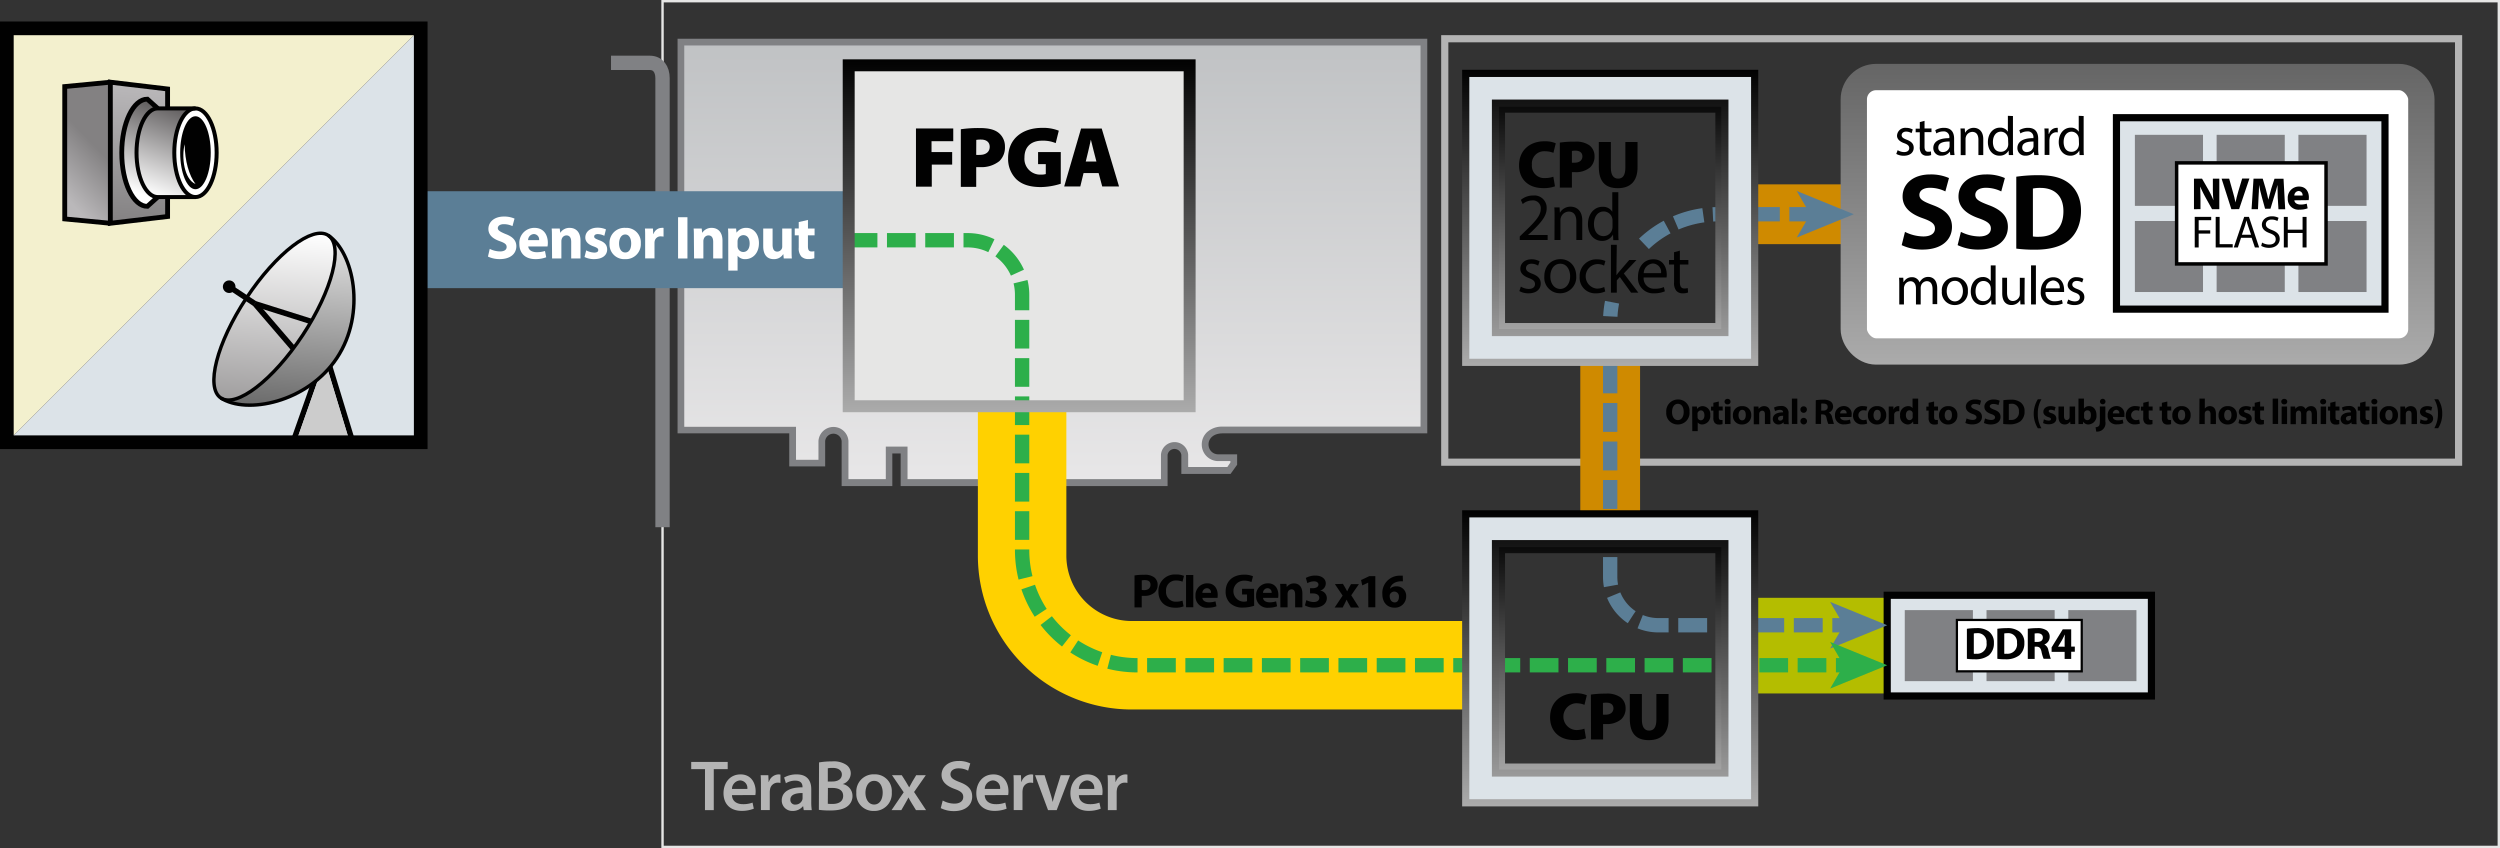 <svg xmlns="http://www.w3.org/2000/svg" xmlns:xlink="http://www.w3.org/1999/xlink" width="690.53" height="234.26" viewBox="0 0 690.53 234.26"><rect x="0" y="0" width="690.53" height="234.26" fill="#333333" stroke="none"/><defs><linearGradient id="acee9a30-00f0-4883-9087-82747fddf838" x1="290.69" y1="133.29" x2="290.69" y2="11.63" gradientUnits="userSpaceOnUse"><stop offset="0" stop-color="#e8e7e8"/><stop offset="1" stop-color="#c0c2c4"/></linearGradient><linearGradient id="f0336583-1414-4538-9cb4-6b675aa473b8" x1="590.42" y1="100.71" x2="590.42" y2="17.65" gradientUnits="userSpaceOnUse"><stop offset="0" stop-color="#ababab"/><stop offset="1" stop-color="#656565"/></linearGradient><linearGradient id="fae52c98-1441-4e6f-868a-aa0ba843e641" x1="77.6" y1="63.6" x2="71.4" y2="146.88" gradientTransform="translate(107.02 -24.01) rotate(56.56)" gradientUnits="userSpaceOnUse"><stop offset="0" stop-color="#fff"/><stop offset="1" stop-color="#595657"/></linearGradient><linearGradient id="a08fcbfb-353d-4306-92eb-d2d2882f4f19" x1="82.54" y1="54.49" x2="75.09" y2="154.53" gradientUnits="userSpaceOnUse"><stop offset="0" stop-color="#fff"/><stop offset="1"/></linearGradient><linearGradient id="f3e2439e-57e8-49cc-97e8-2881da5b7da3" x1="15.16" y1="51.45" x2="26.47" y2="40.6" gradientUnits="userSpaceOnUse"><stop offset="0" stop-color="#bab8ba"/><stop offset="1" stop-color="#838182"/></linearGradient><linearGradient id="e18dfb0e-8d4c-4e1f-80f0-cdffefe371dd" x1="39.72" y1="23.39" x2="36.83" y2="62.15" xlink:href="#f3e2439e-57e8-49cc-97e8-2881da5b7da3"/><linearGradient id="eed938fa-553d-4f59-aef5-a1acb89fb706" x1="36.02" y1="52.64" x2="45.11" y2="28.35" gradientTransform="matrix(1, 0, 0, 1, 0, 0)" xlink:href="#fae52c98-1441-4e6f-868a-aa0ba843e641"/><linearGradient id="a83e9966-f7c4-4d56-96b4-50d33aa575b6" x1="42.8" y1="54.34" x2="52.19" y2="29.27" gradientTransform="matrix(1, 0, 0, 1, 0, 0)" xlink:href="#fae52c98-1441-4e6f-868a-aa0ba843e641"/><linearGradient id="baee3154-41ab-4d2b-9277-1ac885e41802" x1="281.51" y1="113.86" x2="281.51" y2="16.39" gradientUnits="userSpaceOnUse"><stop offset="0" stop-color="#ababab"/><stop offset="1" stop-color="#010101"/></linearGradient><linearGradient id="e607dbbb-0f5f-4a15-bf60-362d1644d4af" x1="444.75" y1="94.5" x2="444.75" y2="25.85" xlink:href="#baee3154-41ab-4d2b-9277-1ac885e41802"/><linearGradient id="f16f0b22-6533-410e-ac7e-d6ddef7e1d1c" x1="444.75" y1="101.07" x2="444.75" y2="19.28" xlink:href="#baee3154-41ab-4d2b-9277-1ac885e41802"/><linearGradient id="e86c1f7b-9218-4687-bc66-ea492c04f39c" x1="444.75" y1="216.16" x2="444.75" y2="147.51" xlink:href="#baee3154-41ab-4d2b-9277-1ac885e41802"/><linearGradient id="af04a9a7-0880-44af-a258-dbeaf4f7024e" x1="444.75" y1="222.73" x2="444.75" y2="140.94" xlink:href="#baee3154-41ab-4d2b-9277-1ac885e41802"/></defs><g id="f3ba3652-1691-40cd-8c0b-a4ea34457a38" data-name="Layer 2"><g id="efec1755-12f7-432d-bfac-e19fc0e7a2a1" data-name="Layer 1"><rect x="399.06" y="10.7" width="280.03" height="116.96" fill="none" stroke="#b4b4b4" stroke-miterlimit="10" stroke-width="1.98"/><line x1="521.27" y1="178.33" x2="484.66" y2="178.33" fill="none" stroke="#b4bd00" stroke-miterlimit="10" stroke-width="26.42"/><rect x="521.27" y="164.42" width="72.98" height="27.82" fill="#dce3e8" stroke="#010101" stroke-miterlimit="10" stroke-width="1.98"/><rect x="548.71" y="168.52" width="18.82" height="19.62" transform="translate(1116.23 356.66) rotate(180)" fill="#808184"/><rect x="571.3" y="168.52" width="18.82" height="19.62" transform="translate(1161.41 356.66) rotate(180)" fill="#808184"/><rect x="526.12" y="168.52" width="18.82" height="19.62" transform="translate(1071.06 356.66) rotate(180)" fill="#808184"/><rect x="183" y="0.33" width="507.2" height="233.6" fill="none" stroke="#e6e6e5" stroke-miterlimit="10" stroke-width="0.66"/><path d="M249.73,133.29v-8.95h-4.16v8.95H233.42v-11.5a3.22,3.22,0,0,0-6.42,0v6.1h-8.06v-9.12H188.09V11.63H393.3V118.77H337.75a5.31,5.31,0,0,0-3.63,1.2,3.74,3.74,0,0,0-1.24,2.79,3.61,3.61,0,0,0,3.71,3.67h4.19v1.62l-1.35,1.89H327.26v-4.32a2.84,2.84,0,0,0-5.66,0v7.67Z" fill="url(#acee9a30-00f0-4883-9087-82747fddf838)"/><path d="M392.37,12.56V117.84H337.75a6.12,6.12,0,0,0-4.25,1.44,4.64,4.64,0,0,0-1.56,3.48,4.57,4.57,0,0,0,4.65,4.6h3.26v.39L339,129H328.19v-3.39a3.77,3.77,0,0,0-7.52,0v6.74h-70v-9h-6v9H234.35V121.79a4.15,4.15,0,0,0-8.28,0V127h-6.2v-9.12H189V12.56H392.37m1.86-1.86H187.15v109H218v9.12h9.92v-7a2.29,2.29,0,0,1,4.55,0v12.43h14v-9h2.3v9h73.73v-8.6a1.92,1.92,0,0,1,3.8,0v5.25H339.9l1.81-2.53V125.5h-5.12c-3.64,0-4.15-5.8,1.16-5.8h56.48V10.7Z" fill="#808184"/><path d="M194.73,212.45h-3.81v-2H201v2h-3.85v11.32h-2.43Z" fill="#b4b4b4"/><path d="M202.18,219.63c.06,1.74,1.42,2.49,3,2.49a7.26,7.26,0,0,0,2.68-.43l.35,1.68a9,9,0,0,1-3.37.6c-3.13,0-5-1.92-5-4.88,0-2.67,1.62-5.19,4.71-5.19s4.17,2.58,4.17,4.7a6,6,0,0,1-.08,1Zm4.24-1.71a2.08,2.08,0,0,0-2-2.36,2.39,2.39,0,0,0-2.24,2.36Z" fill="#b4b4b4"/><path d="M210.18,217.23c0-1.31,0-2.24-.08-3.11h2.12l.08,1.84h.08A2.88,2.88,0,0,1,215,213.9a2.56,2.56,0,0,1,.57.06v2.3a3.32,3.32,0,0,0-.71-.08A2.15,2.15,0,0,0,212.7,218a4.21,4.21,0,0,0-.08.75v5h-2.44Z" fill="#b4b4b4"/><path d="M222,223.77l-.16-1.07h-.06a3.58,3.58,0,0,1-2.85,1.29,2.87,2.87,0,0,1-3-2.88c0-2.43,2.16-3.66,5.73-3.64v-.16c0-.64-.26-1.69-2-1.69a5,5,0,0,0-2.59.72l-.48-1.59a6.9,6.9,0,0,1,3.49-.85c3.09,0,4,2,4,4.06v3.49a15.33,15.33,0,0,0,.14,2.32Zm-.32-4.72c-1.72,0-3.37.34-3.37,1.81a1.28,1.28,0,0,0,1.39,1.38,2,2,0,0,0,1.91-1.32,2.11,2.11,0,0,0,.07-.54Z" fill="#b4b4b4"/><path d="M226.23,210.59a20.18,20.18,0,0,1,3.55-.28,6.35,6.35,0,0,1,3.82.85,2.81,2.81,0,0,1,1.39,2.5,3.11,3.11,0,0,1-2.22,2.9v0a3.35,3.35,0,0,1,2.7,3.3,3.48,3.48,0,0,1-1.29,2.76c-1,.83-2.52,1.25-5,1.25a23.27,23.27,0,0,1-3-.18Zm2.42,5.27h1.25c1.68,0,2.63-.79,2.63-1.92s-.95-1.83-2.49-1.83a6.57,6.57,0,0,0-1.39.1Zm0,6.15a11,11,0,0,0,1.29.05c1.56,0,2.95-.59,2.95-2.23s-1.35-2.19-3-2.19h-1.21Z" fill="#b4b4b4"/><path d="M246.32,218.85a4.78,4.78,0,0,1-4.95,5.14,4.67,4.67,0,0,1-4.84-5,4.76,4.76,0,0,1,5-5.11A4.63,4.63,0,0,1,246.32,218.85Zm-7.27.1c0,1.87.91,3.27,2.4,3.27s2.36-1.36,2.36-3.31c0-1.5-.68-3.23-2.34-3.23S239.05,217.35,239.05,219Z" fill="#b4b4b4"/><path d="M249.08,214.12l1.15,1.82c.31.52.59,1,.87,1.49h.06c.27-.54.55-1,.83-1.53l1.07-1.78h2.66l-3.24,4.64,3.3,5H253l-1.19-1.92c-.32-.52-.59-1-.87-1.57h0c-.28.56-.56,1-.87,1.57l-1.11,1.92h-2.7l3.35-4.92-3.23-4.73Z" fill="#b4b4b4"/><path d="M260.39,221.11a6.69,6.69,0,0,0,3.23.86c1.57,0,2.44-.74,2.44-1.83s-.68-1.6-2.38-2.22c-2.2-.79-3.61-2-3.61-3.88,0-2.18,1.82-3.85,4.72-3.85a7,7,0,0,1,3.21.68l-.59,2a5.65,5.65,0,0,0-2.66-.64c-1.55,0-2.22.84-2.22,1.61,0,1,.77,1.51,2.56,2.2,2.32.87,3.44,2,3.44,4,0,2.14-1.62,4-5.07,4a8,8,0,0,1-3.61-.83Z" fill="#b4b4b4"/><path d="M272,219.63c.06,1.74,1.43,2.49,3,2.49a7.22,7.22,0,0,0,2.68-.43l.36,1.68a9.08,9.08,0,0,1-3.37.6c-3.14,0-5-1.92-5-4.88,0-2.67,1.63-5.19,4.72-5.19s4.16,2.58,4.16,4.7a6,6,0,0,1-.08,1Zm4.24-1.71a2.07,2.07,0,0,0-2-2.36,2.39,2.39,0,0,0-2.24,2.36Z" fill="#b4b4b4"/><path d="M280,217.23c0-1.31,0-2.24-.07-3.11H282l.08,1.84h.07a2.88,2.88,0,0,1,2.64-2.06,2.58,2.58,0,0,1,.58.06v2.3a3.42,3.42,0,0,0-.72-.08A2.15,2.15,0,0,0,282.5,218a4.21,4.21,0,0,0-.08.75v5H280Z" fill="#b4b4b4"/><path d="M288.52,214.12l1.57,4.89a23.76,23.76,0,0,1,.65,2.42h.06c.18-.79.4-1.54.66-2.42l1.52-4.89h2.58l-3.69,9.65h-2.39l-3.59-9.65Z" fill="#b4b4b4"/><path d="M298,219.63c.06,1.74,1.42,2.49,3,2.49a7.17,7.17,0,0,0,2.67-.43l.36,1.68a9,9,0,0,1-3.37.6c-3.13,0-5-1.92-5-4.88,0-2.67,1.62-5.19,4.71-5.19s4.17,2.58,4.17,4.7a6,6,0,0,1-.08,1Zm4.24-1.71a2.08,2.08,0,0,0-2-2.36,2.38,2.38,0,0,0-2.24,2.36Z" fill="#b4b4b4"/><path d="M306,217.23c0-1.31,0-2.24-.08-3.11h2.12l.08,1.84h.08a2.88,2.88,0,0,1,2.64-2.06,2.56,2.56,0,0,1,.57.06v2.3a3.4,3.4,0,0,0-.71-.08,2.14,2.14,0,0,0-2.18,1.84,4.21,4.21,0,0,0-.08.75v5H306Z" fill="#b4b4b4"/><path d="M168.77,17.36h10.71c2.25,0,3.52,1.73,3.52,4.25v124" fill="none" stroke="#808184" stroke-miterlimit="10" stroke-width="3.96"/><path d="M404.85,183.75H312.62a30.3,30.3,0,0,1-30.3-30.29V112.21" fill="none" stroke="#ffd100" stroke-miterlimit="10" stroke-width="24.44"/><path d="M484.66,59.18H512" fill="none" stroke="#cf8a00" stroke-miterlimit="10" stroke-width="16.51"/><path d="M444.75,141.93V100.08" fill="none" stroke="#cf8a00" stroke-miterlimit="10" stroke-width="16.51"/><rect x="512.04" y="21.28" width="156.77" height="75.8" rx="6.16" fill="#fff" stroke-miterlimit="10" stroke-width="7.27" stroke="url(#f0336583-1414-4538-9cb4-6b675aa473b8)"/><path d="M526.18,64.05a11.67,11.67,0,0,0,5.07,1.26c2.1,0,3.21-.87,3.21-2.19s-1-2-3.39-2.85c-3.36-1.17-5.55-3-5.55-6,0-3.45,2.88-6.09,7.65-6.09a12.39,12.39,0,0,1,5.16,1l-1,3.69a9.61,9.61,0,0,0-4.23-1c-2,0-2.94.9-2.94,1.95,0,1.29,1.14,1.86,3.75,2.85,3.57,1.32,5.25,3.18,5.25,6,0,3.39-2.61,6.27-8.16,6.27a13.23,13.23,0,0,1-5.73-1.23Z" fill="#010101"/><path d="M541.63,64.05a11.67,11.67,0,0,0,5.07,1.26c2.09,0,3.2-.87,3.2-2.19s-1-2-3.39-2.85c-3.35-1.17-5.55-3-5.55-6,0-3.45,2.88-6.09,7.66-6.09a12.37,12.37,0,0,1,5.15,1l-1,3.69a9.61,9.61,0,0,0-4.23-1c-2,0-2.94.9-2.94,1.95,0,1.29,1.14,1.86,3.75,2.85,3.57,1.32,5.25,3.18,5.25,6,0,3.39-2.61,6.27-8.16,6.27a13.18,13.18,0,0,1-5.72-1.23Z" fill="#010101"/><path d="M556.92,48.81a40.82,40.82,0,0,1,6.18-.42c3.84,0,6.33.69,8.28,2.16s3.42,4.05,3.42,7.62c0,3.87-1.41,6.54-3.36,8.19-2.13,1.77-5.37,2.61-9.33,2.61a39.59,39.59,0,0,1-5.19-.3Zm4.59,16.5a8.41,8.41,0,0,0,1.59.09c4.14,0,6.84-2.25,6.84-7.08,0-4.2-2.43-6.42-6.36-6.42a9.51,9.51,0,0,0-2.07.18Z" fill="#010101"/><path d="M524.6,78.72c0-.76,0-1.38-.06-2h1.17l.06,1.19h.05a2.53,2.53,0,0,1,2.31-1.35A2.17,2.17,0,0,1,530.21,78h0a3.15,3.15,0,0,1,.82-1,2.54,2.54,0,0,1,1.63-.51c1,0,2.42.63,2.42,3.19v4.33H533.8V79.92c0-1.41-.52-2.26-1.6-2.26a1.73,1.73,0,0,0-1.58,1.22,2.18,2.18,0,0,0-.1.66v4.55h-1.31V79.68c0-1.17-.52-2-1.54-2A1.82,1.82,0,0,0,526,79a1.71,1.71,0,0,0-.11.65v4.44H524.6Z" fill="#010101"/><path d="M543.55,80.35a3.6,3.6,0,0,1-3.66,3.91,3.5,3.5,0,0,1-3.53-3.79,3.59,3.59,0,0,1,3.65-3.9A3.48,3.48,0,0,1,543.55,80.35Zm-5.84.08c0,1.61.93,2.82,2.24,2.82s2.23-1.2,2.23-2.85c0-1.25-.62-2.83-2.2-2.83S537.71,79,537.71,80.43Z" fill="#010101"/><path d="M551.21,73.3v8.89c0,.65,0,1.4.06,1.9h-1.2L550,82.81h0a2.71,2.71,0,0,1-2.5,1.45c-1.78,0-3.15-1.51-3.15-3.74,0-2.45,1.51-4,3.3-4a2.48,2.48,0,0,1,2.22,1.12h0V73.3Zm-1.34,6.43a2.76,2.76,0,0,0-.06-.57,2,2,0,0,0-1.93-1.55c-1.39,0-2.21,1.22-2.21,2.85s.73,2.72,2.18,2.72a2,2,0,0,0,2-1.6,2.58,2.58,0,0,0,.06-.58Z" fill="#010101"/><path d="M559.2,82.08c0,.76,0,1.43.06,2h-1.19l-.07-1.2h0a2.75,2.75,0,0,1-2.43,1.37c-1.15,0-2.53-.64-2.53-3.23v-4.3h1.33v4.08c0,1.39.43,2.34,1.64,2.34a2,2,0,0,0,1.77-1.22,2.11,2.11,0,0,0,.12-.68V76.73h1.34Z" fill="#010101"/><path d="M561,73.3h1.34V84.09H561Z" fill="#010101"/><path d="M565,80.65a2.36,2.36,0,0,0,2.52,2.56,4.88,4.88,0,0,0,2-.38l.23,1a5.84,5.84,0,0,1-2.45.46,3.42,3.42,0,0,1-3.62-3.71c0-2.22,1.31-4,3.45-4,2.41,0,3,2.11,3,3.46,0,.27,0,.49,0,.62Zm3.92-1a1.91,1.91,0,0,0-1.85-2.18,2.22,2.22,0,0,0-2,2.18Z" fill="#010101"/><path d="M571.28,82.72a3.53,3.53,0,0,0,1.77.53c1,0,1.43-.48,1.43-1.09s-.38-1-1.37-1.35c-1.32-.48-2-1.21-2-2.09a2.27,2.27,0,0,1,2.54-2.15,3.7,3.7,0,0,1,1.81.45l-.34,1a2.86,2.86,0,0,0-1.5-.42c-.79,0-1.23.45-1.23,1s.44.88,1.4,1.25c1.27.48,1.93,1.12,1.93,2.22,0,1.29-1,2.2-2.75,2.2a4.25,4.25,0,0,1-2.07-.5Z" fill="#010101"/><path d="M524.16,41.48a3.46,3.46,0,0,0,1.76.53c1,0,1.43-.49,1.43-1.1s-.38-1-1.37-1.35c-1.32-.47-2-1.2-2-2.08a2.27,2.27,0,0,1,2.54-2.16,3.59,3.59,0,0,1,1.81.46l-.33,1a2.89,2.89,0,0,0-1.51-.43c-.79,0-1.23.46-1.23,1s.44.88,1.4,1.24c1.28.49,1.93,1.13,1.93,2.22,0,1.29-1,2.21-2.75,2.21a4.14,4.14,0,0,1-2.07-.51Z" fill="#010101"/><path d="M531.58,33.38v2.11h1.92v1h-1.92v4c0,.92.26,1.43,1,1.43a2.72,2.72,0,0,0,.77-.09l.06,1a3.13,3.13,0,0,1-1.18.19,1.86,1.86,0,0,1-1.45-.57,2.7,2.7,0,0,1-.51-1.91v-4h-1.14v-1h1.14V33.73Z" fill="#010101"/><path d="M538.7,42.84l-.11-.92h-.05A2.76,2.76,0,0,1,536.29,43,2.1,2.1,0,0,1,534,40.9c0-1.78,1.59-2.75,4.43-2.74V38a1.52,1.52,0,0,0-1.68-1.7,3.62,3.62,0,0,0-1.91.55l-.3-.89a4.59,4.59,0,0,1,2.41-.65c2.25,0,2.8,1.54,2.8,3v2.75a10.43,10.43,0,0,0,.12,1.76Zm-.2-3.75c-1.46,0-3.12.23-3.12,1.66A1.18,1.18,0,0,0,536.64,42a1.82,1.82,0,0,0,1.78-1.23,1.25,1.25,0,0,0,.08-.42Z" fill="#010101"/><path d="M541.56,37.48c0-.76,0-1.38-.06-2h1.19l.08,1.21h0a2.71,2.71,0,0,1,2.43-1.38c1,0,2.6.61,2.6,3.13v4.39h-1.34V38.6c0-1.18-.44-2.17-1.7-2.17A1.91,1.91,0,0,0,543,37.8a1.93,1.93,0,0,0-.09.62v4.42h-1.34Z" fill="#010101"/><path d="M556,32.05v8.89c0,.66,0,1.4.06,1.9h-1.2l-.06-1.27h0A2.72,2.72,0,0,1,552.23,43c-1.78,0-3.15-1.5-3.15-3.74,0-2.44,1.51-4,3.3-4a2.44,2.44,0,0,1,2.22,1.13h0v-4.4Zm-1.34,6.43a2.18,2.18,0,0,0-.06-.56,2,2,0,0,0-1.93-1.55c-1.38,0-2.2,1.22-2.2,2.84s.73,2.72,2.17,2.72a2,2,0,0,0,2-1.59,2.2,2.2,0,0,0,.06-.58Z" fill="#010101"/><path d="M561.88,42.84l-.11-.92h0A2.76,2.76,0,0,1,559.47,43a2.09,2.09,0,0,1-2.24-2.11c0-1.78,1.58-2.75,4.42-2.74V38a1.52,1.52,0,0,0-1.67-1.7,3.63,3.63,0,0,0-1.92.55l-.3-.89a4.61,4.61,0,0,1,2.41-.65c2.25,0,2.8,1.54,2.8,3v2.75a10.43,10.43,0,0,0,.12,1.76Zm-.2-3.75c-1.46,0-3.12.23-3.12,1.66A1.18,1.18,0,0,0,559.82,42a1.82,1.82,0,0,0,1.78-1.23,1.25,1.25,0,0,0,.08-.42Z" fill="#010101"/><path d="M564.75,37.78c0-.86,0-1.61-.07-2.29h1.17l0,1.44H566a2.2,2.2,0,0,1,2-1.61,1.46,1.46,0,0,1,.38,0v1.26a2.09,2.09,0,0,0-.46-.05,1.88,1.88,0,0,0-1.79,1.72,3.84,3.84,0,0,0-.06.62v3.92h-1.32Z" fill="#010101"/><path d="M575.53,32.05v8.89c0,.66,0,1.4.06,1.9h-1.2l-.06-1.27h0A2.71,2.71,0,0,1,571.79,43c-1.77,0-3.14-1.5-3.14-3.74,0-2.44,1.5-4,3.3-4a2.46,2.46,0,0,1,2.22,1.13h0v-4.4Zm-1.33,6.43a2.2,2.2,0,0,0-.07-.56,2,2,0,0,0-1.92-1.55c-1.39,0-2.21,1.22-2.21,2.84s.73,2.72,2.17,2.72a2,2,0,0,0,2-1.59,2.2,2.2,0,0,0,.07-.58Z" fill="#010101"/><rect x="584.59" y="32.51" width="74.17" height="52.88" fill="#dce3e8" stroke="#010101" stroke-miterlimit="10" stroke-width="1.98"/><rect x="612.27" y="61.04" width="18.82" height="19.62" transform="translate(1243.35 141.7) rotate(180)" fill="#808184"/><rect x="589.68" y="61.04" width="18.82" height="19.62" transform="translate(1198.18 141.7) rotate(180)" fill="#808184"/><rect x="612.27" y="37.24" width="18.82" height="19.62" transform="translate(1243.35 94.1) rotate(180)" fill="#808184"/><rect x="634.86" y="61.04" width="18.82" height="19.62" transform="translate(1288.53 141.7) rotate(180)" fill="#808184"/><rect x="634.86" y="37.24" width="18.82" height="19.62" transform="translate(1288.53 94.1) rotate(180)" fill="#808184"/><rect x="589.68" y="37.24" width="18.82" height="19.62" transform="translate(1198.18 94.1) rotate(180)" fill="#808184"/><rect x="601.21" y="44.99" width="41.27" height="27.91" fill="#fff" stroke="#010101" stroke-miterlimit="10" stroke-width="0.96"/><path d="M606,57.79V49.35h2.23L610,52.44a23.91,23.91,0,0,1,1.38,2.89h0a30.17,30.17,0,0,1-.16-3.52V49.35H613v8.44h-2l-1.81-3.26a30.5,30.5,0,0,1-1.46-3h0c0,1.12.07,2.31.07,3.69v2.54Z" fill="#010101"/><path d="M616.33,57.79l-2.7-8.44h2.09l1,3.57c.29,1,.55,2,.75,3h0c.21-1,.47-2,.76-3l1.08-3.6h2l-2.84,8.44Z" fill="#010101"/><path d="M629.14,54.56c0-1-.07-2.25-.07-3.47h0c-.26,1.07-.61,2.28-.94,3.27l-1,3.29h-1.49l-.9-3.27c-.28-1-.56-2.19-.76-3.29h0c0,1.14-.09,2.44-.15,3.49l-.15,3.21h-1.77l.54-8.44h2.54l.83,2.81c.26,1,.53,2,.72,3h0c.24-1,.53-2.09.8-3l.91-2.8h2.49l.46,8.44h-1.86Z" fill="#010101"/><path d="M633.73,55.33c.06.79.84,1.17,1.73,1.17a5.46,5.46,0,0,0,1.69-.25l.25,1.29a6,6,0,0,1-2.22.37,2.94,2.94,0,0,1-3.27-3.11,3.07,3.07,0,0,1,3.1-3.27c2,0,2.73,1.54,2.73,3a5.06,5.06,0,0,1-.06.75ZM636,54a1.11,1.11,0,0,0-1.07-1.24A1.25,1.25,0,0,0,633.72,54Z" fill="#010101"/><path d="M606.21,59.91h4.55v.91H607.3v2.81h3.19v.9H607.3v3.82h-1.09Z" fill="#010101"/><path d="M612,59.91h1.09v7.53h3.61v.91H612Z" fill="#010101"/><path d="M619,65.69l-.88,2.66H617l2.87-8.44h1.32L624,68.35h-1.17l-.9-2.66Zm2.77-.85-.83-2.43c-.19-.55-.31-1-.44-1.54h0c-.13.5-.27,1-.43,1.53l-.83,2.44Z" fill="#010101"/><path d="M624.81,67a3.86,3.86,0,0,0,2,.55c1.12,0,1.77-.59,1.77-1.44s-.45-1.24-1.59-1.68c-1.38-.48-2.23-1.2-2.23-2.39s1.09-2.29,2.73-2.29a3.92,3.92,0,0,1,1.87.41l-.31.89a3.31,3.31,0,0,0-1.6-.4c-1.15,0-1.59.69-1.59,1.27,0,.78.51,1.17,1.68,1.62,1.43.56,2.15,1.24,2.15,2.48s-1,2.44-2.95,2.44a4.37,4.37,0,0,1-2.16-.54Z" fill="#010101"/><path d="M631.91,59.91v3.53H636V59.91h1.1v8.44H636v-4h-4.09v4h-1.09V59.91Z" fill="#010101"/><path d="M438.07,203.92a8.62,8.62,0,0,1-3.16.5c-4.69,0-6.76-2.92-6.76-6.25,0-4.44,3.24-6.69,7-6.69a7.59,7.59,0,0,1,3.15.56l-.65,2.64a6.25,6.25,0,0,0-2.33-.44,3.71,3.71,0,0,0,.05,7.41,6.86,6.86,0,0,0,2.26-.38Z" fill="#010101"/><path d="M439.42,191.85a27.53,27.53,0,0,1,4.15-.26,6.4,6.4,0,0,1,4,1,3.74,3.74,0,0,1,1.44,3,4.09,4.09,0,0,1-1.21,3.09,6.16,6.16,0,0,1-4.19,1.31c-.32,0-.62,0-.82,0v4.26h-3.33Zm3.33,5.55a6.5,6.5,0,0,0,.76,0c1.32,0,2.14-.67,2.14-1.75,0-.93-.63-1.56-1.9-1.56a5,5,0,0,0-1,.07Z" fill="#010101"/><path d="M453.51,191.69v7.11c0,1.9.65,3,2,3s2-1,2-3v-7.11h3.37v6.92c0,3.87-1.94,5.83-5.46,5.83s-5.25-1.88-5.25-5.92v-6.83Z" fill="#010101"/><rect x="116.21" y="52.82" width="118.21" height="26.77" fill="#5b7e96"/><path d="M135.27,68.74a6.5,6.5,0,0,0,2.86.71c1.18,0,1.81-.49,1.81-1.23s-.54-1.12-1.91-1.61c-1.9-.66-3.13-1.71-3.13-3.37,0-1.94,1.62-3.43,4.31-3.43a7.07,7.07,0,0,1,2.91.57l-.57,2.08a5.45,5.45,0,0,0-2.39-.54c-1.12,0-1.66.51-1.66,1.1s.65,1,2.12,1.61c2,.74,3,1.79,3,3.4,0,1.91-1.47,3.54-4.6,3.54a7.43,7.43,0,0,1-3.24-.7Z" fill="#fff"/><path d="M145.91,68.08c.09,1.07,1.14,1.58,2.34,1.58a7.24,7.24,0,0,0,2.28-.34l.34,1.74a8.15,8.15,0,0,1-3,.51c-2.81,0-4.42-1.63-4.42-4.22a4.14,4.14,0,0,1,4.18-4.41c2.67,0,3.69,2.08,3.69,4.13a5.27,5.27,0,0,1-.09,1Zm3-1.76a1.49,1.49,0,0,0-1.45-1.67,1.67,1.67,0,0,0-1.59,1.67Z" fill="#fff"/><path d="M152.45,65.76c0-1,0-1.91-.07-2.64h2.23l.12,1.14h.05a3,3,0,0,1,2.56-1.32c1.69,0,3,1.11,3,3.55V71.4h-2.57V66.81c0-1.06-.38-1.79-1.31-1.79a1.37,1.37,0,0,0-1.3,1,1.78,1.78,0,0,0-.1.65V71.4h-2.57Z" fill="#fff"/><path d="M161.92,69.15a5,5,0,0,0,2.22.62c.78,0,1.1-.27,1.1-.69s-.25-.63-1.22-1c-1.71-.57-2.37-1.5-2.35-2.48,0-1.54,1.32-2.71,3.37-2.71a5.62,5.62,0,0,1,2.33.47l-.45,1.78a4.16,4.16,0,0,0-1.8-.48c-.62,0-1,.26-1,.68s.32.59,1.34,1c1.57.54,2.23,1.34,2.25,2.55,0,1.54-1.22,2.68-3.59,2.68a5.81,5.81,0,0,1-2.67-.58Z" fill="#fff"/><path d="M177,67.17a4.14,4.14,0,0,1-4.36,4.41,4.05,4.05,0,0,1-4.28-4.26,4.13,4.13,0,0,1,4.41-4.38A4,4,0,0,1,177,67.17Zm-6,.08c0,1.42.6,2.49,1.7,2.49s1.64-1,1.64-2.49c0-1.23-.48-2.48-1.64-2.48S171,66,171,67.25Z" fill="#fff"/><path d="M178.2,65.85c0-1.22,0-2-.06-2.73h2.21l.09,1.53h.06a2.44,2.44,0,0,1,2.24-1.71,3,3,0,0,1,.54,0v2.42a4.09,4.09,0,0,0-.69-.07,1.65,1.65,0,0,0-1.76,1.31,2.57,2.57,0,0,0-.05.57v4.2H178.2Z" fill="#fff"/><path d="M189.88,60V71.4h-2.59V60Z" fill="#fff"/><path d="M191.66,65.76c0-1,0-1.91-.07-2.64h2.23l.12,1.14H194a3,3,0,0,1,2.56-1.32c1.69,0,3,1.11,3,3.55V71.4h-2.57V66.81c0-1.06-.38-1.79-1.31-1.79a1.37,1.37,0,0,0-1.3,1,1.78,1.78,0,0,0-.1.65V71.4h-2.57Z" fill="#fff"/><path d="M201.15,65.9c0-1.08,0-2-.07-2.78h2.24l.12,1.15h0a3.18,3.18,0,0,1,2.76-1.33c1.81,0,3.43,1.57,3.43,4.21,0,3-1.91,4.43-3.75,4.43a2.57,2.57,0,0,1-2.15-.94h0v4.11h-2.57Zm2.57,1.95a2.92,2.92,0,0,0,.05.54,1.56,1.56,0,0,0,1.51,1.21c1.12,0,1.78-.93,1.78-2.33s-.6-2.32-1.75-2.32a1.62,1.62,0,0,0-1.54,1.3,2.31,2.31,0,0,0-.05.46Z" fill="#fff"/><path d="M218.65,68.74c0,1.09,0,2,.07,2.66h-2.24l-.11-1.17h-.06a2.94,2.94,0,0,1-2.58,1.35c-1.68,0-2.92-1-2.92-3.6V63.12h2.59v4.45c0,1.21.39,1.93,1.29,1.93a1.4,1.4,0,0,0,1.29-.89,1.65,1.65,0,0,0,.08-.56V63.12h2.59Z" fill="#fff"/><path d="M223.17,60.75v2.37H225V65h-1.84v3c0,1,.24,1.46,1,1.46a3.74,3.74,0,0,0,.77-.07v1.95a5.2,5.2,0,0,1-1.67.22,2.68,2.68,0,0,1-1.93-.71,3.41,3.41,0,0,1-.71-2.46V65h-1.1v-1.9h1.1V61.33Z" fill="#fff"/><polygon points="1.89 7.83 116.22 7.83 1.89 122.16 1.89 7.83" fill="#f3f0ce"/><polygon points="116.22 122.16 1.89 122.16 116.22 7.83 116.22 122.16" fill="#dce3e8"/><ellipse cx="75.82" cy="87.47" rx="26.91" ry="9.31" transform="translate(-38.95 102.53) rotate(-56.56)" fill="url(#fae52c98-1441-4e6f-868a-aa0ba843e641)"/><path d="M61,109.92c7,4.61,23.89,1.34,32.08-11.06S97.64,69.63,90.65,65c4.29,2.84,1.13,15.19-7.06,27.59S65.28,112.75,61,109.92Z" fill="url(#a08fcbfb-353d-4306-92eb-d2d2882f4f19)"/><polygon points="96.69 122.38 90.53 102.14 91.71 100.74 98.16 121.93 96.69 122.38" fill="#010101"/><polygon points="81.67 122.41 80.21 121.9 85.68 106.4 87.93 104.66 81.67 122.41" fill="#010101"/><polyline points="81.67 122.41 87.93 104.66 90.53 102.14 96.69 122.38" fill="#ccc"/><ellipse cx="53.99" cy="42.19" rx="5.85" ry="12.24" fill="#fff"/><ellipse cx="75.82" cy="87.47" rx="26.91" ry="9.31" transform="translate(-38.95 102.53) rotate(-56.56)" fill="none" stroke="#010101" stroke-miterlimit="10" stroke-width="0.95"/><path d="M90.65,65c7,4.62,10.61,21.45,2.42,33.85S68,114.53,61,109.92" fill="none" stroke="#010101" stroke-miterlimit="10" stroke-width="0.95"/><rect x="1.89" y="7.83" width="114.32" height="114.32" fill="none" stroke="#010101" stroke-miterlimit="10" stroke-width="3.78"/><line x1="70.4" y1="83.89" x2="85.74" y2="88.73" fill="none" stroke="#010101" stroke-miterlimit="10" stroke-width="1.54"/><line x1="80.88" y1="96.09" x2="70.4" y2="83.89" fill="none" stroke="#010101" stroke-miterlimit="10" stroke-width="1.54"/><circle cx="63.3" cy="79.19" r="1.74" fill="#010101"/><line x1="70.4" y1="83.89" x2="63.3" y2="79.19" fill="none" stroke="#010101" stroke-miterlimit="10" stroke-width="1.54"/><polygon points="30.48 61.67 17.88 60.47 17.88 23.91 30.48 22.7 30.48 61.67" fill="url(#f3e2439e-57e8-49cc-97e8-2881da5b7da3)"/><polyline points="46.29 54.43 46.29 59.8 30.48 61.67 30.48 22.7 46.29 24.58 46.29 29.94" stroke="#010101" stroke-miterlimit="10" stroke-width="1.34" fill="url(#e18dfb0e-8d4c-4e1f-80f0-cdffefe371dd)"/><path d="M43.56,54.43,40.7,57c-3.9,0-7.07-6.62-7.07-14.8S36.8,27.38,40.7,27.38l2.86,2.56c-3.23,0-5.85,5.49-5.85,12.25S40.33,54.43,43.56,54.43Z" fill="url(#eed938fa-553d-4f59-aef5-a1acb89fb706)"/><path d="M54,54.43H43.56c-3.23,0-5.85-5.48-5.85-12.24s2.62-12.25,5.85-12.25H54c-3.23,0-5.85,5.49-5.85,12.25S50.76,54.43,54,54.43Z" fill="url(#a83e9966-f7c4-4d56-96b4-50d33aa575b6)"/><ellipse cx="53.99" cy="42.19" rx="5.85" ry="12.24" fill="none" stroke="#010101" stroke-miterlimit="10" stroke-width="1.1"/><ellipse cx="53.99" cy="42.19" rx="4.22" ry="10.08" fill="#010101"/><path d="M51,39.84c.08,4.69,1.2,8.54,3,11C50.89,49.51,50.08,43.5,51,39.84Z" fill="#fff"/><path d="M54,54.43H43.56c-3.23,0-5.85-5.48-5.85-12.24s2.62-12.25,5.85-12.25H54" fill="none" stroke="#010101" stroke-miterlimit="10" stroke-width="1.1"/><path d="M43.56,54.43,40.7,57c-3.9,0-7.07-6.62-7.07-14.8S36.8,27.38,40.7,27.38l2.86,2.56" fill="none" stroke="#010101" stroke-miterlimit="10" stroke-width="1.33"/><polyline points="30.48 61.67 17.88 60.47 17.88 23.91 30.48 22.7" fill="none" stroke="#010101" stroke-miterlimit="10" stroke-width="1.34"/><rect x="234.42" y="18.04" width="94.17" height="94.17" fill="#e6e6e5"/><path d="M253,35.48h10.3V39h-6v3H263v3.47h-5.63v6.09H253Z" fill="#010101"/><path d="M265.39,35.7a33.76,33.76,0,0,1,5.3-.33c2.31,0,3.95.4,5.06,1.26a4.76,4.76,0,0,1,1.83,3.87,5.25,5.25,0,0,1-1.54,4,7.92,7.92,0,0,1-5.35,1.66,10.11,10.11,0,0,1-1.05,0v5.45h-4.25Zm4.25,7.08a7.7,7.7,0,0,0,1,0c1.69,0,2.73-.86,2.73-2.23,0-1.19-.81-2-2.42-2a7.61,7.61,0,0,0-1.29.09Z" fill="#010101"/><path d="M293,50.75a19,19,0,0,1-5.51.92c-3.17,0-5.31-.78-6.76-2.16a7.89,7.89,0,0,1-2.28-5.8c0-5.56,4.16-8.39,9.37-8.39a11.59,11.59,0,0,1,4.63.78l-.85,3.43a9,9,0,0,0-3.8-.67c-2.64,0-4.83,1.38-4.83,4.64a4.36,4.36,0,0,0,4.56,4.73,4.71,4.71,0,0,0,1.33-.15V45.33h-2.13V42H293Z" fill="#010101"/><path d="M299.29,47.8l-.9,3.71h-4.45l4.66-16h5.71l4.78,16h-4.64l-1-3.71Zm3.55-3.19-.74-2.87c-.24-.91-.55-2.21-.79-3.17h0c-.24,1-.48,2.29-.72,3.19l-.69,2.85Z" fill="#010101"/><path d="M454.08,67.35a29.72,29.72,0,0,1,20.51-8.17h26.25" fill="none" stroke="#5b7e96" stroke-miterlimit="10" stroke-width="3.96" stroke-dasharray="7.93 2.64"/><polygon points="512.04 59.18 496.26 65.62 500.01 59.18 496.26 52.74 512.04 59.18" fill="#5b7e96"/><line x1="510.08" y1="172.7" x2="506.11" y2="172.7" fill="none" stroke="#5b7e96" stroke-miterlimit="10" stroke-width="3.96"/><path d="M503.45,172.7H458.06a13.31,13.31,0,0,1-13.31-13.31V88.73" fill="none" stroke="#5b7e96" stroke-miterlimit="10" stroke-width="3.96" stroke-dasharray="7.98 2.66"/><path d="M444.79,87.4a28.51,28.51,0,0,1,.48-3.93" fill="none" stroke="#5b7e96" stroke-miterlimit="10" stroke-width="3.96"/><polygon points="521.27 172.7 505.5 166.25 509.24 172.7 505.5 179.14 521.27 172.7" fill="#5b7e96"/><path d="M234.42,66.36h32.84a15.06,15.06,0,0,1,15.06,15.06v70.51a31.82,31.82,0,0,0,31.83,31.82H510.08" fill="none" stroke="#2daf4a" stroke-miterlimit="10" stroke-width="3.96" stroke-dasharray="7.93 2.64"/><polygon points="521.27 183.75 505.5 190.2 509.24 183.75 505.5 177.31 521.27 183.75" fill="#2daf4a"/><path d="M313.37,158.94a16.09,16.09,0,0,1,2.72-.18,4.24,4.24,0,0,1,2.72.71,2.6,2.6,0,0,1,.95,2.06,2.83,2.83,0,0,1-.82,2.11,4.1,4.1,0,0,1-2.89.94,4.58,4.58,0,0,1-.69,0v3.19h-2Zm2,4a3,3,0,0,0,.68.06c1.07,0,1.73-.54,1.73-1.46s-.57-1.31-1.58-1.31a3.4,3.4,0,0,0-.83.08Z" fill="#010101"/><path d="M326.92,167.48a5.83,5.83,0,0,1-2.28.38c-3.08,0-4.67-1.92-4.67-4.45a4.54,4.54,0,0,1,4.86-4.73,5.39,5.39,0,0,1,2.2.39l-.41,1.6a4.39,4.39,0,0,0-1.69-.33,2.69,2.69,0,0,0-2.85,2.95,2.66,2.66,0,0,0,2.86,2.9,5,5,0,0,0,1.68-.29Z" fill="#010101"/><path d="M329.6,158.82v8.91h-2v-8.91Z" fill="#010101"/><path d="M332.12,165.14c.07.83.89,1.23,1.83,1.23a5.74,5.74,0,0,0,1.78-.27l.27,1.36a6.31,6.31,0,0,1-2.34.4,3.1,3.1,0,0,1-3.45-3.29,3.24,3.24,0,0,1,3.26-3.45c2.09,0,2.88,1.63,2.88,3.23a5.91,5.91,0,0,1-.06.79Zm2.37-1.38a1.16,1.16,0,0,0-1.14-1.3,1.31,1.31,0,0,0-1.24,1.3Z" fill="#010101"/><path d="M346.41,167.32a10.1,10.1,0,0,1-3,.5,5,5,0,0,1-3.62-1.2,4.29,4.29,0,0,1-1.25-3.24c0-3,2.16-4.65,5.08-4.65a5.94,5.94,0,0,1,2.47.44l-.42,1.61a4.91,4.91,0,0,0-2.07-.39,2.9,2.9,0,1,0,.84,5.67V164.2h-1.37v-1.57h3.32Z" fill="#010101"/><path d="M348.87,165.14c.07.83.89,1.23,1.83,1.23a5.74,5.74,0,0,0,1.78-.27l.27,1.36a6.31,6.31,0,0,1-2.34.4,3.1,3.1,0,0,1-3.45-3.29,3.23,3.23,0,0,1,3.26-3.45c2.09,0,2.88,1.63,2.88,3.23a5.91,5.91,0,0,1-.06.79Zm2.37-1.38a1.16,1.16,0,0,0-1.14-1.3,1.31,1.31,0,0,0-1.24,1.3Z" fill="#010101"/><path d="M353.64,163.33c0-.81,0-1.5-.05-2.06h1.74l.09.88h0a2.38,2.38,0,0,1,2-1c1.32,0,2.31.87,2.31,2.78v3.83h-2v-3.58c0-.84-.29-1.4-1-1.4a1.07,1.07,0,0,0-1,.75,1.46,1.46,0,0,0-.08.5v3.73h-2Z" fill="#010101"/><path d="M360.83,165.76a4.75,4.75,0,0,0,2,.53c1.05,0,1.57-.5,1.57-1.15,0-.85-.84-1.23-1.73-1.23h-.82v-1.44h.78c.68,0,1.54-.27,1.54-1,0-.52-.43-.9-1.27-.9a4,4,0,0,0-1.8.51l-.41-1.45a5.42,5.42,0,0,1,2.66-.65c1.83,0,2.85,1,2.85,2.14a2.05,2.05,0,0,1-1.57,2v0a2.12,2.12,0,0,1,1.86,2.08c0,1.52-1.33,2.63-3.51,2.63a5,5,0,0,1-2.55-.61Z" fill="#010101"/><path d="M370.93,161.27l.64,1.07c.18.33.35.66.53,1h0c.17-.34.33-.67.5-1l.57-1h2.18l-2.12,3.08,2.15,3.38h-2.27l-.65-1.17a8.89,8.89,0,0,1-.5-1h0c-.16.34-.33.66-.49,1l-.61,1.17h-2.21l2.2-3.29-2.14-3.17Z" fill="#010101"/><path d="M377.91,160.92h0l-1.64.78-.33-1.5,2.28-1.06h1.66v8.59h-1.94Z" fill="#010101"/><path d="M387.5,160.57a5.35,5.35,0,0,0-.78,0c-1.78.15-2.58,1.06-2.8,2.06h0a2.42,2.42,0,0,1,1.82-.68,2.61,2.61,0,0,1,2.66,2.8,3.08,3.08,0,0,1-3.17,3.1c-2.29,0-3.41-1.7-3.41-3.75a4.77,4.77,0,0,1,4.83-5.09,7.65,7.65,0,0,1,.81,0Zm-1.1,4.3a1.3,1.3,0,0,0-2.47-.71,1.2,1.2,0,0,0-.08.5c0,.91.48,1.73,1.39,1.73C386,166.39,386.4,165.75,386.4,164.87Z" fill="#010101"/><rect x="234.42" y="18.04" width="94.17" height="94.17" fill="none" stroke-miterlimit="10" stroke-width="3.3" stroke="url(#baee3154-41ab-4d2b-9277-1ac885e41802)"/><rect x="540.52" y="171.24" width="34.48" height="14.19" fill="#fff" stroke="#010101" stroke-miterlimit="10" stroke-width="0.62"/><path d="M543.28,173.68a17.27,17.27,0,0,1,2.58-.18,5.42,5.42,0,0,1,3.46.91,3.74,3.74,0,0,1,1.42,3.18,4.31,4.31,0,0,1-1.4,3.42,6.06,6.06,0,0,1-3.9,1.09,15.07,15.07,0,0,1-2.16-.13Zm1.91,6.89a3.39,3.39,0,0,0,.67,0,2.62,2.62,0,0,0,2.85-3,2.42,2.42,0,0,0-2.65-2.68,3.82,3.82,0,0,0-.87.08Z" fill="#010101"/><path d="M551.69,173.68a17.27,17.27,0,0,1,2.58-.18,5.37,5.37,0,0,1,3.45.91,3.72,3.72,0,0,1,1.43,3.18,4.31,4.31,0,0,1-1.4,3.42,6.06,6.06,0,0,1-3.9,1.09,15,15,0,0,1-2.16-.13Zm1.91,6.89a3.39,3.39,0,0,0,.67,0,2.62,2.62,0,0,0,2.85-3,2.42,2.42,0,0,0-2.65-2.68,3.82,3.82,0,0,0-.87.08Z" fill="#010101"/><path d="M560.1,173.68a16.68,16.68,0,0,1,2.54-.18,4.28,4.28,0,0,1,2.73.67,2.14,2.14,0,0,1,.78,1.76,2.24,2.24,0,0,1-1.49,2.08v0a2.11,2.11,0,0,1,1.12,1.58c.27,1,.53,2.05.69,2.38h-2a10.42,10.42,0,0,1-.59-2c-.23-1-.59-1.34-1.37-1.35H562V182H560.1Zm1.89,3.63h.75c1,0,1.52-.47,1.52-1.21s-.53-1.17-1.41-1.18a5.43,5.43,0,0,0-.86.06Z" fill="#010101"/><path d="M570.28,182v-1.94h-3.6v-1.24l3.08-5h2.33v4.77h1v1.43h-1V182Zm0-3.37v-1.8c0-.49,0-1,.07-1.52h-.05c-.27.53-.48,1-.76,1.52l-1.08,1.78v0Z" fill="#010101"/><rect x="413.07" y="28.49" width="63.37" height="63.37" fill="none" stroke-miterlimit="10" stroke-width="5.28" stroke="url(#e607dbbb-0f5f-4a15-bf60-362d1644d4af)"/><path d="M404.85,20.27v79.81h79.81V20.27Zm71.58,71.58H413.07V28.49h63.36Z" fill="#dce3e8" stroke-miterlimit="10" stroke-width="1.98" stroke="url(#f16f0b22-6533-410e-ac7e-d6ddef7e1d1c)"/><path d="M466.66,113.72a3.19,3.19,0,0,1-3.28,3.52,3.12,3.12,0,0,1-3.14-3.4,3.24,3.24,0,0,1,3.25-3.5A3.12,3.12,0,0,1,466.66,113.72Zm-4.82.09c0,1.31.61,2.23,1.62,2.23s1.6-1,1.6-2.27-.57-2.23-1.61-2.23S461.84,112.51,461.84,113.81Z" fill="#010101"/><path d="M467.4,113.91c0-.63,0-1.18,0-1.62h1.3l.07.67h0a1.85,1.85,0,0,1,1.62-.78,2.19,2.19,0,0,1,2,2.46,2.31,2.31,0,0,1-2.2,2.6,1.5,1.5,0,0,1-1.26-.56h0v2.41h-1.5Zm1.5,1.14a1.51,1.51,0,0,0,0,.32.92.92,0,0,0,.88.71c.65,0,1-.55,1-1.37s-.35-1.36-1-1.36a1,1,0,0,0-.9.77,1.15,1.15,0,0,0,0,.26Z" fill="#010101"/><path d="M474.75,110.9v1.39h1.08v1.1h-1.08v1.76c0,.58.14.85.6.85a2.27,2.27,0,0,0,.44,0v1.14a2.87,2.87,0,0,1-1,.13,1.53,1.53,0,0,1-1.12-.42,2,2,0,0,1-.42-1.44v-2h-.64v-1.1h.64v-1.05Z" fill="#010101"/><path d="M478,110.94a.75.75,0,0,1-.81.75.76.76,0,1,1,0-1.51A.75.75,0,0,1,478,110.94Zm-1.55,6.19v-4.84H478v4.84Z" fill="#010101"/><path d="M483.71,114.65a2.44,2.44,0,0,1-2.56,2.59,2.37,2.37,0,0,1-2.5-2.5,2.41,2.41,0,0,1,2.58-2.56A2.35,2.35,0,0,1,483.71,114.65Zm-3.51,0c0,.83.35,1.46,1,1.46s1-.59,1-1.46-.27-1.45-1-1.45S480.2,114,480.2,114.7Z" fill="#010101"/><path d="M484.4,113.83c0-.6,0-1.12,0-1.54h1.3l.07.66h0a1.78,1.78,0,0,1,1.5-.77c1,0,1.73.65,1.73,2.08v2.87h-1.51v-2.69c0-.62-.21-1-.76-1a.81.81,0,0,0-.76.57,1,1,0,0,0-.06.38v2.79h-1.5Z" fill="#010101"/><path d="M492.71,117.13l-.09-.49h0a1.75,1.75,0,0,1-1.39.6,1.49,1.49,0,0,1-1.56-1.49c0-1.26,1.12-1.86,2.84-1.85v-.07c0-.26-.14-.62-.88-.62a2.71,2.71,0,0,0-1.34.36l-.28-1a4,4,0,0,1,1.88-.42,1.88,1.88,0,0,1,2.13,2.09V116a7.52,7.52,0,0,0,.07,1.18Zm-.18-2.29c-.79,0-1.41.18-1.41.76a.55.55,0,0,0,.6.58.83.83,0,0,0,.78-.56,1.07,1.07,0,0,0,0-.25Z" fill="#010101"/><path d="M494.94,110.1h1.5v7h-1.5Z" fill="#010101"/><path d="M497.3,113.14a.86.86,0,0,1,.9-.91.85.85,0,0,1,.88.91.89.89,0,1,1-1.78,0Zm0,3.2a.88.88,0,0,1,.9-.92.91.91,0,1,1-.9.92Z" fill="#010101"/><path d="M501.54,110.54a13.2,13.2,0,0,1,2-.14,3.38,3.38,0,0,1,2.16.53,1.69,1.69,0,0,1,.62,1.4,1.78,1.78,0,0,1-1.18,1.64v0a1.7,1.7,0,0,1,.89,1.25c.21.75.42,1.62.54,1.88H505a8.5,8.5,0,0,1-.47-1.56c-.17-.83-.46-1.06-1.07-1.07H503v2.63h-1.5Zm1.5,2.87h.59c.76,0,1.2-.37,1.2-1s-.41-.92-1.11-.93a3.76,3.76,0,0,0-.68,0Z" fill="#010101"/><path d="M508.28,115.19c.05.62.66.92,1.37.92a4.18,4.18,0,0,0,1.33-.2l.2,1a4.72,4.72,0,0,1-1.75.3,2.33,2.33,0,0,1-2.59-2.47,2.43,2.43,0,0,1,2.45-2.58,2.14,2.14,0,0,1,2.16,2.41,3.61,3.61,0,0,1-.05.6Zm1.77-1a.87.87,0,0,0-.85-1,1,1,0,0,0-.93,1Z" fill="#010101"/><path d="M515.74,117a3.65,3.65,0,0,1-1.35.22,2.35,2.35,0,0,1-2.56-2.48,2.52,2.52,0,0,1,2.77-2.57,3.75,3.75,0,0,1,1.15.18l-.24,1.12a2,2,0,0,0-.84-.15,1.36,1.36,0,0,0,0,2.72,2.29,2.29,0,0,0,.86-.15Z" fill="#010101"/><path d="M521,114.65a2.44,2.44,0,0,1-2.56,2.59,2.37,2.37,0,0,1-2.5-2.5,2.41,2.41,0,0,1,2.58-2.56A2.35,2.35,0,0,1,521,114.65Zm-3.51,0c0,.83.35,1.46,1,1.46s1-.59,1-1.46-.27-1.45-1-1.45S517.49,114,517.49,114.7Z" fill="#010101"/><path d="M521.69,113.88c0-.71,0-1.18,0-1.59h1.29l0,.89h0a1.41,1.41,0,0,1,1.31-1,1.57,1.57,0,0,1,.32,0v1.41a2.18,2.18,0,0,0-.41,0,1,1,0,0,0-1,.77,1.61,1.61,0,0,0,0,.33v2.46h-1.5Z" fill="#010101"/><path d="M529.82,110.1v5.58c0,.55,0,1.12,0,1.45h-1.34l-.07-.72h0a1.69,1.69,0,0,1-1.51.83,2.22,2.22,0,0,1-2.07-2.49,2.29,2.29,0,0,1,2.16-2.57,1.46,1.46,0,0,1,1.28.54h0V110.1Zm-1.51,4.24a2.45,2.45,0,0,0,0-.27.89.89,0,0,0-.88-.74c-.68,0-1,.61-1,1.37s.41,1.34,1,1.34a.88.88,0,0,0,.87-.72,1.29,1.29,0,0,0,0-.35Z" fill="#010101"/><path d="M534.22,110.9v1.39h1.08v1.1h-1.08v1.76c0,.58.13.85.59.85a2.48,2.48,0,0,0,.45,0v1.14a3,3,0,0,1-1,.13,1.54,1.54,0,0,1-1.13-.42,2,2,0,0,1-.42-1.44v-2h-.64v-1.1h.64v-1.05Z" fill="#010101"/><path d="M540.65,114.65a2.43,2.43,0,0,1-2.55,2.59,2.37,2.37,0,0,1-2.51-2.5,2.42,2.42,0,0,1,2.59-2.56A2.35,2.35,0,0,1,540.65,114.65Zm-3.5,0c0,.83.35,1.46,1,1.46s1-.59,1-1.46-.28-1.45-1-1.45S537.15,114,537.15,114.7Z" fill="#010101"/><path d="M543.19,115.57a3.84,3.84,0,0,0,1.68.42c.69,0,1.06-.29,1.06-.72s-.32-.66-1.12-.94c-1.11-.39-1.83-1-1.83-2s.95-2,2.52-2a4,4,0,0,1,1.7.34l-.33,1.22a3.15,3.15,0,0,0-1.4-.32c-.65,0-1,.3-1,.65s.38.61,1.24.94c1.18.43,1.73,1,1.73,2,0,1.12-.86,2.07-2.69,2.07a4.31,4.31,0,0,1-1.89-.41Z" fill="#010101"/><path d="M548.29,115.57A3.88,3.88,0,0,0,550,116c.69,0,1.06-.29,1.06-.72s-.32-.66-1.12-.94c-1.11-.39-1.83-1-1.83-2s.95-2,2.52-2a4.11,4.11,0,0,1,1.71.34L552,111.9a3.15,3.15,0,0,0-1.4-.32c-.65,0-1,.3-1,.65s.38.61,1.24.94c1.18.43,1.73,1,1.73,2,0,1.12-.86,2.07-2.69,2.07a4.31,4.31,0,0,1-1.89-.41Z" fill="#010101"/><path d="M553.35,110.54a13.33,13.33,0,0,1,2-.14,4.24,4.24,0,0,1,2.73.72,2.94,2.94,0,0,1,1.13,2.51,3.42,3.42,0,0,1-1.11,2.71,4.81,4.81,0,0,1-3.08.86,12.84,12.84,0,0,1-1.71-.1Zm1.51,5.45a2.8,2.8,0,0,0,.53,0,2.07,2.07,0,0,0,2.26-2.34,1.92,1.92,0,0,0-2.1-2.12,3.17,3.17,0,0,0-.69.06Z" fill="#010101"/><path d="M563.87,110.29a7.48,7.48,0,0,0-1,4,7.59,7.59,0,0,0,1,4h-1a7.63,7.63,0,0,1,0-8Z" fill="#010101"/><path d="M564.55,115.81a2.93,2.93,0,0,0,1.3.37c.45,0,.64-.16.64-.41s-.15-.37-.71-.55c-1-.34-1.39-.88-1.38-1.46,0-.9.78-1.58,2-1.58a3.41,3.41,0,0,1,1.37.27l-.27,1a2.32,2.32,0,0,0-1.05-.27c-.36,0-.57.14-.57.39s.19.35.78.56c.92.31,1.31.78,1.32,1.49,0,.9-.71,1.57-2.1,1.57a3.37,3.37,0,0,1-1.56-.34Z" fill="#010101"/><path d="M573.18,115.57c0,.64,0,1.15,0,1.56h-1.31l-.07-.69h0a1.72,1.72,0,0,1-1.51.8c-1,0-1.71-.62-1.71-2.11v-2.84h1.52v2.6c0,.7.23,1.13.75,1.13a.81.81,0,0,0,.8-.85v-2.88h1.52Z" fill="#010101"/><path d="M574.1,117.13c0-.32,0-.9,0-1.45V110.1h1.51v2.76h0a1.68,1.68,0,0,1,1.46-.68c1.16,0,2,1,2,2.44a2.33,2.33,0,0,1-2.21,2.62,1.61,1.61,0,0,1-1.46-.79h0l-.06.68Zm1.55-2.06a1.12,1.12,0,0,0,0,.27.91.91,0,0,0,.88.71c.64,0,1-.5,1-1.37s-.34-1.35-1-1.35a.93.93,0,0,0-.88.75,1.24,1.24,0,0,0,0,.27Z" fill="#010101"/><path d="M578.82,118a1.34,1.34,0,0,0,.89-.32c.22-.23.3-.61.3-1.57v-3.84h1.51v4.19A2.29,2.29,0,0,1,579,119.2Zm2.74-7.08a.75.75,0,0,1-.81.75.76.76,0,1,1,.81-.75Z" fill="#010101"/><path d="M583.61,115.19c0,.62.67.92,1.37.92a4.29,4.29,0,0,0,1.34-.2l.19,1a4.68,4.68,0,0,1-1.75.3,2.32,2.32,0,0,1-2.58-2.47,2.42,2.42,0,0,1,2.44-2.58,2.14,2.14,0,0,1,2.16,2.41,3.61,3.61,0,0,1,0,.6Zm1.77-1a.87.87,0,0,0-.85-1,1,1,0,0,0-.93,1Z" fill="#010101"/><path d="M591.07,117a3.65,3.65,0,0,1-1.35.22,2.35,2.35,0,0,1-2.56-2.48,2.52,2.52,0,0,1,2.77-2.57,3.75,3.75,0,0,1,1.15.18l-.24,1.12a2,2,0,0,0-.84-.15,1.36,1.36,0,0,0,0,2.72,2.25,2.25,0,0,0,.86-.15Z" fill="#010101"/><path d="M593.5,110.9v1.39h1.08v1.1H593.5v1.76c0,.58.14.85.59.85a2.48,2.48,0,0,0,.45,0v1.14a2.91,2.91,0,0,1-1,.13,1.56,1.56,0,0,1-1.13-.42,2,2,0,0,1-.42-1.44v-2h-.64v-1.1H592v-1.05Z" fill="#010101"/><path d="M598.64,110.9v1.39h1.08v1.1h-1.08v1.76c0,.58.14.85.6.85a2.45,2.45,0,0,0,.44,0v1.14a2.91,2.91,0,0,1-1,.13,1.57,1.57,0,0,1-1.13-.42,2,2,0,0,1-.41-1.44v-2h-.65v-1.1h.65v-1.05Z" fill="#010101"/><path d="M605.08,114.65a2.44,2.44,0,0,1-2.56,2.59,2.37,2.37,0,0,1-2.5-2.5,2.41,2.41,0,0,1,2.58-2.56A2.35,2.35,0,0,1,605.08,114.65Zm-3.51,0c0,.83.35,1.46,1,1.46s1-.59,1-1.46-.27-1.45-1-1.45S601.57,114,601.57,114.7Z" fill="#010101"/><path d="M607.52,110.1H609v2.76h0a1.83,1.83,0,0,1,.6-.5,1.79,1.79,0,0,1,.78-.18c1,0,1.69.66,1.69,2.12v2.83h-1.5v-2.67c0-.63-.22-1.07-.78-1.07a.81.81,0,0,0-.76.53,1,1,0,0,0-.05.34v2.87h-1.5Z" fill="#010101"/><path d="M617.86,114.65a2.44,2.44,0,0,1-2.56,2.59,2.37,2.37,0,0,1-2.5-2.5,2.41,2.41,0,0,1,2.58-2.56A2.35,2.35,0,0,1,617.86,114.65Zm-3.51,0c0,.83.35,1.46,1,1.46s1-.59,1-1.46-.27-1.45-1-1.45S614.35,114,614.35,114.7Z" fill="#010101"/><path d="M618.54,115.81a2.88,2.88,0,0,0,1.29.37c.46,0,.65-.16.65-.41s-.15-.37-.72-.55c-1-.34-1.38-.88-1.37-1.46,0-.9.77-1.58,2-1.58a3.36,3.36,0,0,1,1.36.27l-.26,1a2.4,2.4,0,0,0-1.05-.27c-.37,0-.58.14-.58.39s.19.35.79.56c.92.31,1.3.78,1.31,1.49,0,.9-.71,1.57-2.1,1.57a3.37,3.37,0,0,1-1.56-.34Z" fill="#010101"/><path d="M624.28,110.9v1.39h1.08v1.1h-1.08v1.76c0,.58.14.85.6.85a2.45,2.45,0,0,0,.44,0v1.14a2.91,2.91,0,0,1-1,.13,1.57,1.57,0,0,1-1.13-.42,2,2,0,0,1-.41-1.44v-2h-.65v-1.1h.65v-1.05Z" fill="#010101"/><path d="M627.74,110.1h1.5v7h-1.5Z" fill="#010101"/><path d="M631.77,110.94a.76.76,0,0,1-.81.75.76.76,0,1,1,0-1.51A.75.75,0,0,1,631.77,110.94Zm-1.55,6.19v-4.84h1.5v4.84Z" fill="#010101"/><path d="M632.68,113.83c0-.6,0-1.12,0-1.54h1.27l.07.65h0a1.67,1.67,0,0,1,1.46-.76,1.36,1.36,0,0,1,1.33.82h0a2.19,2.19,0,0,1,.63-.59,1.79,1.79,0,0,1,.92-.23c.93,0,1.63.65,1.63,2.1v2.85h-1.46v-2.64c0-.7-.23-1.11-.72-1.11a.74.74,0,0,0-.69.53,1.27,1.27,0,0,0-.06.39v2.83H635.6v-2.72c0-.61-.21-1-.69-1a.76.76,0,0,0-.7.55,1,1,0,0,0-.06.38v2.82h-1.47Z" fill="#010101"/><path d="M642.51,110.94a.76.76,0,0,1-.81.75.76.76,0,1,1,0-1.51A.75.75,0,0,1,642.51,110.94ZM641,117.13v-4.84h1.5v4.84Z" fill="#010101"/><path d="M645.1,110.9v1.39h1.08v1.1H645.1v1.76c0,.58.14.85.6.85a2.27,2.27,0,0,0,.44,0v1.14a2.87,2.87,0,0,1-1,.13,1.57,1.57,0,0,1-1.13-.42,2,2,0,0,1-.41-1.44v-2H643v-1.1h.65v-1.05Z" fill="#010101"/><path d="M649.56,117.13l-.09-.49h0a1.72,1.72,0,0,1-1.38.6,1.49,1.49,0,0,1-1.57-1.49c0-1.26,1.13-1.86,2.84-1.85v-.07c0-.26-.13-.62-.88-.62a2.67,2.67,0,0,0-1.33.36l-.28-1a4,4,0,0,1,1.88-.42,1.89,1.89,0,0,1,2.13,2.09V116a7.52,7.52,0,0,0,.07,1.18Zm-.18-2.29c-.79,0-1.4.18-1.4.76a.54.54,0,0,0,.59.58.82.82,0,0,0,.78-.56,1.07,1.07,0,0,0,0-.25Z" fill="#010101"/><path d="M653.4,110.9v1.39h1.08v1.1H653.4v1.76c0,.58.14.85.59.85a2.48,2.48,0,0,0,.45,0v1.14a3,3,0,0,1-1,.13,1.56,1.56,0,0,1-1.13-.42,2,2,0,0,1-.42-1.44v-2h-.64v-1.1h.64v-1.05Z" fill="#010101"/><path d="M656.66,110.94a.76.76,0,0,1-.82.75.76.76,0,1,1,0-1.51A.75.75,0,0,1,656.66,110.94Zm-1.56,6.19v-4.84h1.51v4.84Z" fill="#010101"/><path d="M662.35,114.65a2.44,2.44,0,0,1-2.55,2.59,2.37,2.37,0,0,1-2.51-2.5,2.42,2.42,0,0,1,2.59-2.56A2.35,2.35,0,0,1,662.35,114.65Zm-3.5,0c0,.83.34,1.46,1,1.46s1-.59,1-1.46-.28-1.45-1-1.45S658.85,114,658.85,114.7Z" fill="#010101"/><path d="M663,113.83c0-.6,0-1.12,0-1.54h1.3l.07.66h0a1.78,1.78,0,0,1,1.5-.77c1,0,1.73.65,1.73,2.08v2.87h-1.5v-2.69c0-.62-.22-1-.77-1a.81.81,0,0,0-.76.57,1,1,0,0,0-.06.38v2.79H663Z" fill="#010101"/><path d="M668.58,115.81a3,3,0,0,0,1.3.37c.46,0,.65-.16.65-.41s-.15-.37-.72-.55c-1-.34-1.38-.88-1.37-1.46,0-.9.77-1.58,2-1.58a3.36,3.36,0,0,1,1.36.27l-.26,1a2.4,2.4,0,0,0-1-.27c-.37,0-.58.14-.58.39s.19.35.78.56c.92.31,1.31.78,1.32,1.49,0,.9-.71,1.57-2.1,1.57a3.37,3.37,0,0,1-1.56-.34Z" fill="#010101"/><path d="M672.39,118.28a7.81,7.81,0,0,0,1-4,7.67,7.67,0,0,0-1-4h1.05a6.91,6.91,0,0,1,1.13,4,7.11,7.11,0,0,1-1.13,4Z" fill="#010101"/><path d="M429.5,51.46a8.69,8.69,0,0,1-3.17.5c-4.69,0-6.75-2.92-6.75-6.26,0-4.43,3.24-6.68,7-6.68a7.49,7.49,0,0,1,3.14.56l-.65,2.64a6.2,6.2,0,0,0-2.32-.44,3.39,3.39,0,0,0-3.62,3.7,3.39,3.39,0,0,0,3.67,3.7,6.77,6.77,0,0,0,2.25-.37Z" fill="#010101"/><path d="M430.84,39.39a26.48,26.48,0,0,1,4.16-.26,6.42,6.42,0,0,1,4,1,3.74,3.74,0,0,1,1.43,3,4.09,4.09,0,0,1-1.21,3.09A6.11,6.11,0,0,1,435,47.55c-.32,0-.62,0-.82,0v4.26h-3.34Zm3.34,5.55a6.36,6.36,0,0,0,.76,0c1.32,0,2.14-.67,2.14-1.75,0-.93-.63-1.57-1.9-1.57a4.71,4.71,0,0,0-1,.08Z" fill="#010101"/><path d="M444.94,39.22v7.12c0,1.89.65,3,2,3s2-1,2-3V39.22h3.37v6.93c0,3.87-1.93,5.83-5.45,5.83s-5.25-1.88-5.25-5.92V39.22Z" fill="#010101"/><path d="M419.78,66.3v-1l1.29-1.25c3.09-2.94,4.48-4.51,4.5-6.33a2.15,2.15,0,0,0-2.4-2.36,4.1,4.1,0,0,0-2.57,1l-.52-1.15A5.3,5.3,0,0,1,423.5,54a3.4,3.4,0,0,1,3.71,3.52c0,2.23-1.62,4-4.17,6.49l-1,.9v0h5.44V66.3Z" fill="#010101"/><path d="M429.39,59.73c0-.93,0-1.69-.07-2.44h1.45l.09,1.49h0a3.32,3.32,0,0,1,3-1.69c1.24,0,3.18.74,3.18,3.83V66.3h-1.64V61.11c0-1.45-.54-2.66-2.08-2.66a2.33,2.33,0,0,0-2.2,1.67,2.55,2.55,0,0,0-.11.77V66.3h-1.64Z" fill="#010101"/><path d="M447,53.08V64c0,.81,0,1.72.08,2.33h-1.47l-.08-1.56h0a3.34,3.34,0,0,1-3.07,1.77c-2.18,0-3.85-1.85-3.85-4.58,0-3,1.84-4.84,4-4.84a3,3,0,0,1,2.72,1.37h0V53.08ZM445.4,61a3.23,3.23,0,0,0-.07-.69,2.42,2.42,0,0,0-2.37-1.9c-1.69,0-2.69,1.49-2.69,3.48,0,1.83.89,3.33,2.66,3.33a2.46,2.46,0,0,0,2.4-2,3.17,3.17,0,0,0,.07-.71Z" fill="#010101"/><path d="M420.08,79.16a4.34,4.34,0,0,0,2.16.65c1.19,0,1.75-.6,1.75-1.34s-.47-1.21-1.68-1.66c-1.62-.58-2.38-1.47-2.38-2.55,0-1.45,1.17-2.64,3.11-2.64a4.45,4.45,0,0,1,2.21.56l-.4,1.19a3.49,3.49,0,0,0-1.85-.52c-1,0-1.5.55-1.5,1.23s.53,1.07,1.71,1.52c1.56.6,2.36,1.38,2.36,2.72,0,1.58-1.23,2.7-3.37,2.7a5.06,5.06,0,0,1-2.53-.62Z" fill="#010101"/><path d="M435.37,76.25A4.41,4.41,0,0,1,430.88,81a4.29,4.29,0,0,1-4.32-4.64c0-3,2-4.78,4.47-4.78S435.37,73.5,435.37,76.25Zm-7.15.1c0,2,1.13,3.46,2.73,3.46s2.74-1.47,2.74-3.5c0-1.53-.76-3.46-2.7-3.46S428.22,74.63,428.22,76.35Z" fill="#010101"/><path d="M443.39,80.5a6.07,6.07,0,0,1-2.59.52,4.28,4.28,0,0,1-4.48-4.6,4.58,4.58,0,0,1,4.84-4.78,5.54,5.54,0,0,1,2.27.46l-.37,1.27a3.74,3.74,0,0,0-1.9-.43,3.4,3.4,0,0,0-.06,6.78,4.7,4.7,0,0,0,2-.45Z" fill="#010101"/><path d="M446.47,76h0c.23-.31.54-.7.8-1L450,71.82h2l-3.48,3.71,4,5.3h-2l-3.11-4.32-.83.93v3.39h-1.62V67.62h1.62Z" fill="#010101"/><path d="M454,76.63a2.88,2.88,0,0,0,3.09,3.12,5.92,5.92,0,0,0,2.49-.46l.28,1.17a7.3,7.3,0,0,1-3,.56,4.19,4.19,0,0,1-4.43-4.54c0-2.72,1.61-4.86,4.23-4.86,2.94,0,3.72,2.59,3.72,4.24a6.24,6.24,0,0,1-.05.77Zm4.8-1.18a2.33,2.33,0,0,0-2.27-2.66,2.71,2.71,0,0,0-2.51,2.66Z" fill="#010101"/><path d="M464,69.23v2.59h2.35v1.25H464v4.86c0,1.12.32,1.75,1.23,1.75a3.9,3.9,0,0,0,.95-.11l.08,1.23a4.06,4.06,0,0,1-1.46.22,2.28,2.28,0,0,1-1.77-.69,3.36,3.36,0,0,1-.63-2.35V73.07H461V71.82h1.39V69.66Z" fill="#010101"/><rect x="413.07" y="150.16" width="63.37" height="63.37" fill="none" stroke-miterlimit="10" stroke-width="5.28" stroke="url(#e86c1f7b-9218-4687-bc66-ea492c04f39c)"/><path d="M404.85,141.93v79.81h79.81V141.93Zm71.58,71.59H413.07V150.16h63.36Z" fill="#dce3e8" stroke-miterlimit="10" stroke-width="1.98" stroke="url(#af04a9a7-0880-44af-a258-dbeaf4f7024e)"/></g></g></svg>